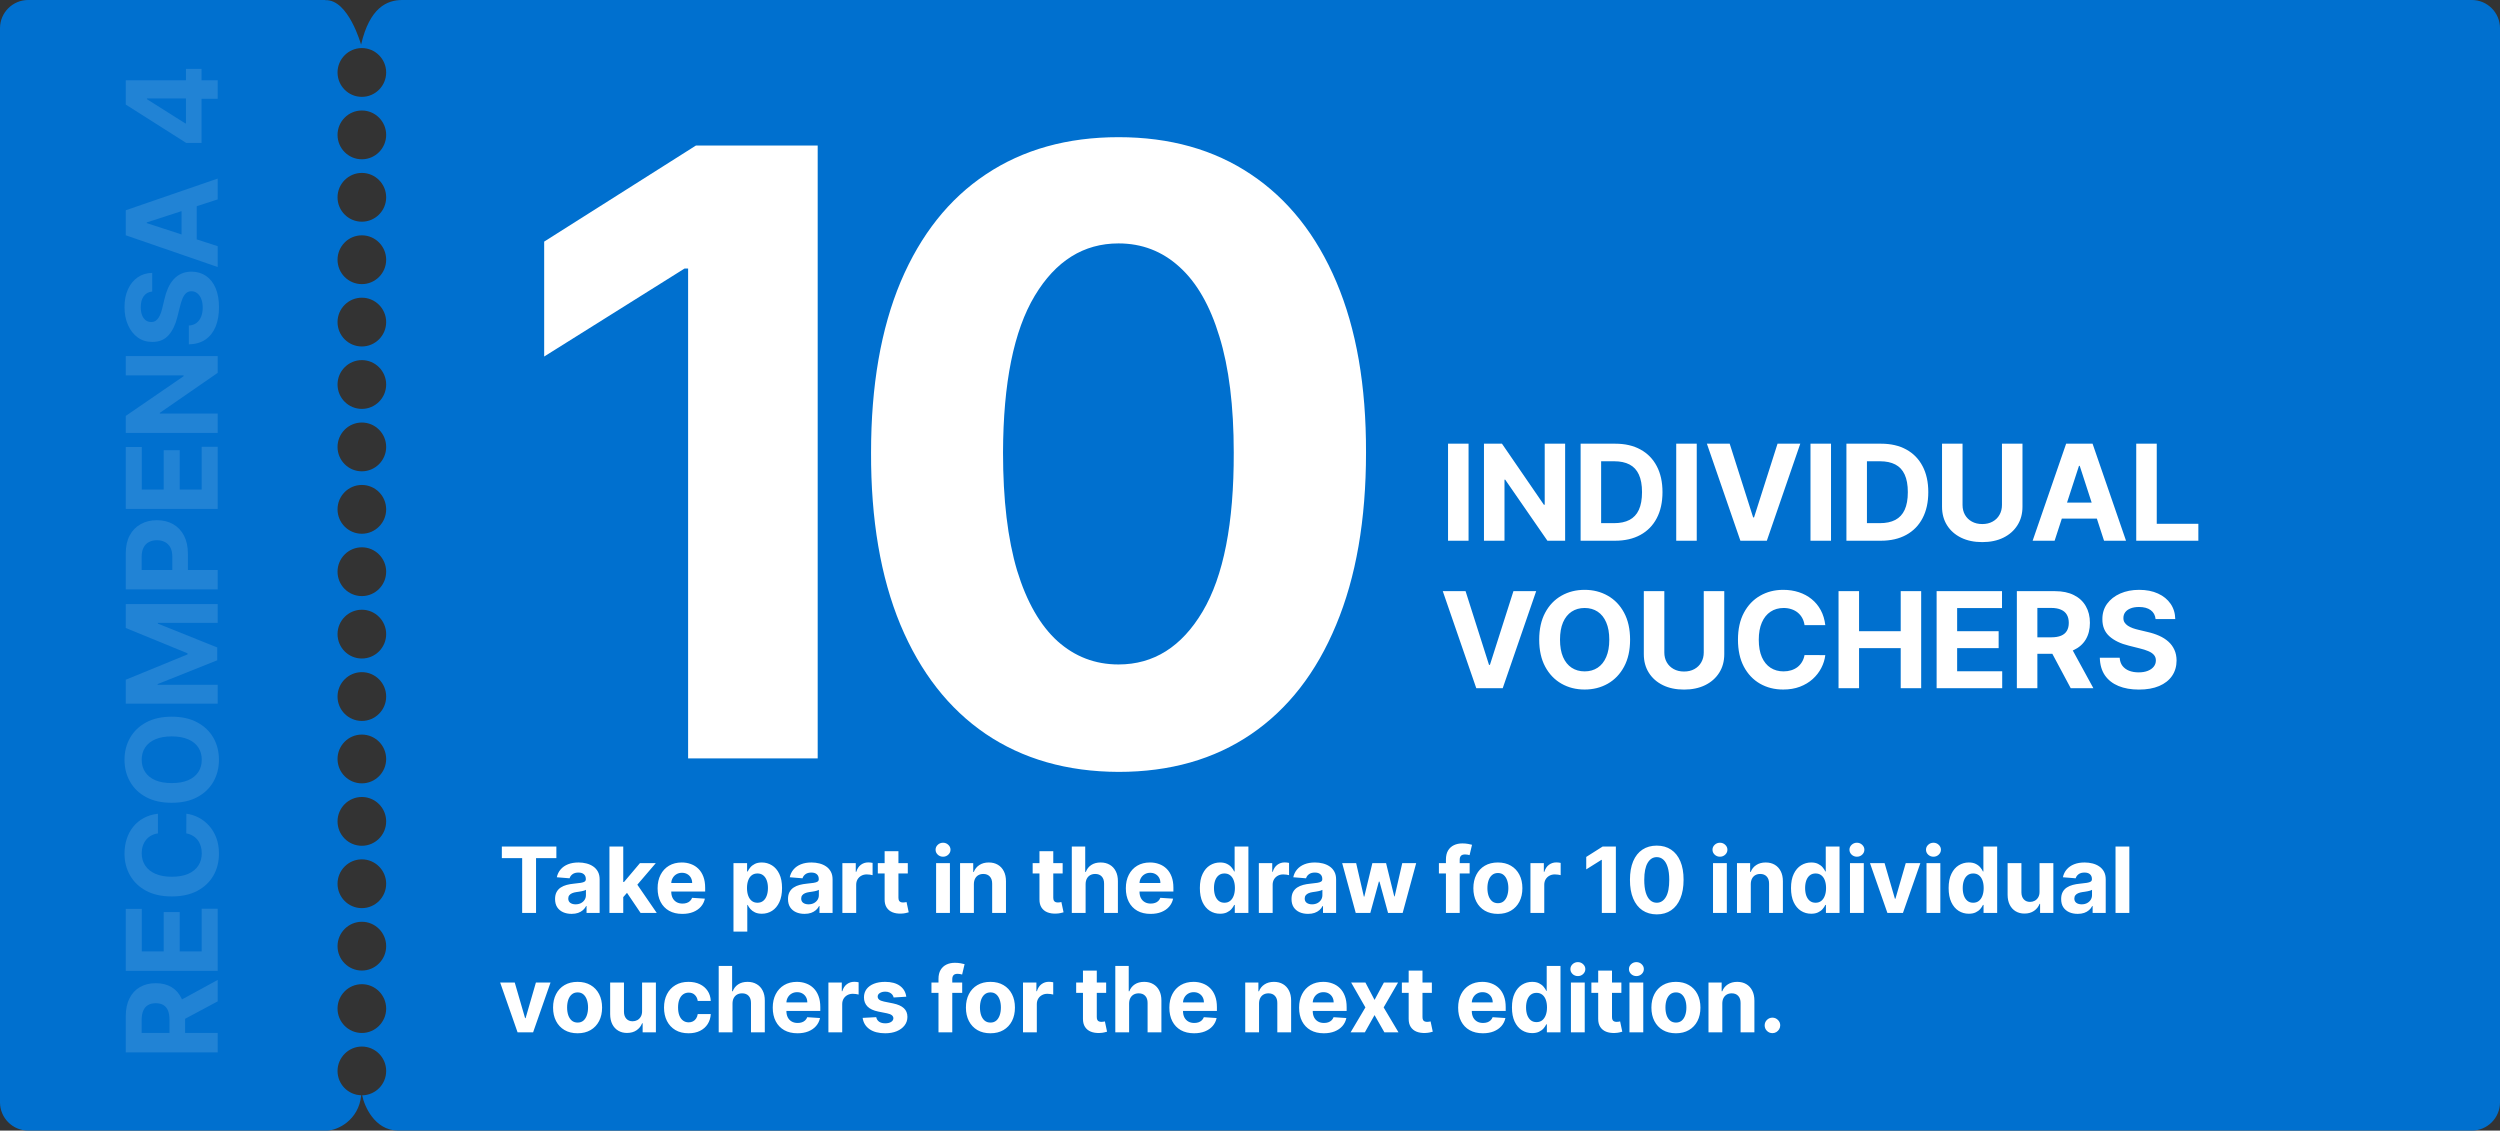 <svg width="356" height="161" viewBox="0 0 356 161" fill="none" xmlns="http://www.w3.org/2000/svg">
<rect x="0" y="0" width="356" height="161" fill="#333333" stroke="none"/>
<g clip-path="url(#clip0_1990_373)">
<path d="M351.991 0H57.287C55.12 0 52.639 1.068 51.417 6.362C51.417 6.362 49.611 -0.13 46.333 0.028V0H4.009C1.796 0 0 1.802 0 4.022V156.969C0 159.189 1.796 160.991 4.009 160.991H46.528C48.046 160.991 51.093 159.532 51.435 155.966C49.565 155.919 48.065 154.387 48.065 152.501C48.065 150.616 49.62 149.028 51.528 149.028C53.435 149.028 54.991 150.588 54.991 152.501C54.991 154.415 53.463 155.947 51.574 155.975C51.852 157.415 53.315 160.991 56.704 160.991H351.991C354.204 160.991 356 159.189 356 156.969V4.022C356 1.802 354.204 0 351.991 0ZM51.528 147.096C49.611 147.096 48.065 145.535 48.065 143.622C48.065 141.709 49.62 140.148 51.528 140.148C53.435 140.148 54.991 141.709 54.991 143.622C54.991 145.535 53.435 147.096 51.528 147.096ZM51.528 138.207C49.611 138.207 48.065 136.647 48.065 134.733C48.065 132.82 49.62 131.26 51.528 131.26C53.435 131.26 54.991 132.82 54.991 134.733C54.991 136.647 53.435 138.207 51.528 138.207ZM51.528 129.318C49.611 129.318 48.065 127.758 48.065 125.845C48.065 123.931 49.62 122.371 51.528 122.371C53.435 122.371 54.991 123.931 54.991 125.845C54.991 127.758 53.435 129.318 51.528 129.318ZM51.528 120.439C49.611 120.439 48.065 118.878 48.065 116.965C48.065 115.052 49.62 113.491 51.528 113.491C53.435 113.491 54.991 115.052 54.991 116.965C54.991 118.878 53.435 120.439 51.528 120.439ZM51.528 111.55C49.611 111.55 48.065 109.99 48.065 108.076C48.065 106.163 49.62 104.603 51.528 104.603C53.435 104.603 54.991 106.163 54.991 108.076C54.991 109.99 53.435 111.55 51.528 111.55ZM51.528 102.661C49.611 102.661 48.065 101.101 48.065 99.188C48.065 97.274 49.62 95.714 51.528 95.714C53.435 95.714 54.991 97.274 54.991 99.188C54.991 101.101 53.435 102.661 51.528 102.661ZM51.528 93.773C49.611 93.773 48.065 92.212 48.065 90.299C48.065 88.386 49.62 86.825 51.528 86.825C53.435 86.825 54.991 88.386 54.991 90.299C54.991 92.212 53.435 93.773 51.528 93.773ZM51.528 84.884C49.611 84.884 48.065 83.324 48.065 81.41C48.065 79.497 49.62 77.936 51.528 77.936C53.435 77.936 54.991 79.497 54.991 81.41C54.991 83.324 53.435 84.884 51.528 84.884ZM51.528 76.005C49.611 76.005 48.065 74.444 48.065 72.531C48.065 70.618 49.62 69.057 51.528 69.057C53.435 69.057 54.991 70.618 54.991 72.531C54.991 74.444 53.435 76.005 51.528 76.005ZM51.528 67.116C49.611 67.116 48.065 65.555 48.065 63.642C48.065 61.729 49.62 60.168 51.528 60.168C53.435 60.168 54.991 61.729 54.991 63.642C54.991 65.555 53.435 67.116 51.528 67.116ZM51.528 58.227C49.611 58.227 48.065 56.667 48.065 54.753C48.065 52.84 49.62 51.28 51.528 51.28C53.435 51.28 54.991 52.84 54.991 54.753C54.991 56.667 53.435 58.227 51.528 58.227ZM51.528 49.338C49.611 49.338 48.065 47.778 48.065 45.865C48.065 43.951 49.62 42.391 51.528 42.391C53.435 42.391 54.991 43.951 54.991 45.865C54.991 47.778 53.435 49.338 51.528 49.338ZM51.528 40.459C49.611 40.459 48.065 38.899 48.065 36.985C48.065 35.072 49.62 33.511 51.528 33.511C53.435 33.511 54.991 35.072 54.991 36.985C54.991 38.899 53.435 40.459 51.528 40.459ZM51.528 31.57C49.611 31.57 48.065 30.01 48.065 28.096C48.065 26.183 49.62 24.623 51.528 24.623C53.435 24.623 54.991 26.183 54.991 28.096C54.991 30.01 53.435 31.57 51.528 31.57ZM51.528 22.682C49.611 22.682 48.065 21.121 48.065 19.208C48.065 17.294 49.62 15.734 51.528 15.734C53.435 15.734 54.991 17.294 54.991 19.208C54.991 21.121 53.435 22.682 51.528 22.682ZM51.528 13.793C49.611 13.793 48.065 12.232 48.065 10.319C48.065 8.406 49.62 6.845 51.528 6.845C53.435 6.845 54.991 8.406 54.991 10.319C54.991 12.232 53.435 13.793 51.528 13.793Z" fill="#0070CF"/>
<path d="M209.123 63.182V77H206.201V63.182H209.123ZM222.875 63.182V77H220.352L214.34 68.303H214.239V77H211.317V63.182H213.881L219.846 71.872H219.967V63.182H222.875ZM229.978 77H225.08V63.182H230.019C231.409 63.182 232.605 63.459 233.608 64.012C234.611 64.561 235.383 65.35 235.923 66.38C236.467 67.41 236.739 68.642 236.739 70.077C236.739 71.517 236.467 72.754 235.923 73.788C235.383 74.823 234.607 75.617 233.595 76.17C232.587 76.723 231.382 77 229.978 77ZM228.001 74.497H229.857C230.72 74.497 231.447 74.344 232.036 74.038C232.63 73.728 233.075 73.249 233.372 72.601C233.674 71.949 233.824 71.108 233.824 70.077C233.824 69.056 233.674 68.222 233.372 67.574C233.075 66.927 232.632 66.45 232.043 66.144C231.454 65.838 230.727 65.685 229.864 65.685H228.001V74.497ZM241.616 63.182V77H238.694V63.182H241.616ZM246.307 63.182L249.647 73.68H249.775L253.121 63.182H256.36L251.597 77H247.832L243.061 63.182H246.307ZM260.736 63.182V77H257.814V63.182H260.736ZM267.829 77H262.93V63.182H267.869C269.259 63.182 270.456 63.459 271.459 64.012C272.462 64.561 273.233 65.35 273.773 66.38C274.317 67.41 274.589 68.642 274.589 70.077C274.589 71.517 274.317 72.754 273.773 73.788C273.233 74.823 272.457 75.617 271.445 76.17C270.438 76.723 269.232 77 267.829 77ZM265.852 74.497H267.707C268.571 74.497 269.297 74.344 269.887 74.038C270.48 73.728 270.926 73.249 271.223 72.601C271.524 71.949 271.675 71.108 271.675 70.077C271.675 69.056 271.524 68.222 271.223 67.574C270.926 66.927 270.483 66.45 269.893 66.144C269.304 65.838 268.578 65.685 267.714 65.685H265.852V74.497ZM285.08 63.182H288.001V72.156C288.001 73.163 287.761 74.045 287.279 74.8C286.803 75.556 286.135 76.145 285.275 76.568C284.416 76.987 283.415 77.196 282.273 77.196C281.126 77.196 280.123 76.987 279.264 76.568C278.405 76.145 277.737 75.556 277.26 74.8C276.783 74.045 276.545 73.163 276.545 72.156V63.182H279.466V71.906C279.466 72.432 279.581 72.9 279.81 73.309C280.044 73.719 280.373 74.04 280.795 74.274C281.218 74.508 281.711 74.625 282.273 74.625C282.84 74.625 283.332 74.508 283.751 74.274C284.173 74.04 284.5 73.719 284.729 73.309C284.963 72.9 285.08 72.432 285.08 71.906V63.182ZM292.578 77H289.447L294.217 63.182H297.982L302.746 77H299.615L296.154 66.34H296.046L292.578 77ZM292.382 71.569H299.777V73.849H292.382V71.569ZM304.2 77V63.182H307.121V74.591H313.045V77H304.2ZM208.697 84.182L212.037 94.68H212.165L215.512 84.182H218.751L213.987 98H210.222L205.452 84.182H208.697ZM232.124 91.091C232.124 92.598 231.838 93.88 231.267 94.937C230.7 95.994 229.926 96.801 228.946 97.359C227.97 97.912 226.872 98.189 225.653 98.189C224.425 98.189 223.323 97.91 222.347 97.352C221.371 96.794 220.6 95.987 220.033 94.93C219.466 93.873 219.183 92.593 219.183 91.091C219.183 89.584 219.466 88.302 220.033 87.245C220.6 86.188 221.371 85.383 222.347 84.829C223.323 84.272 224.425 83.993 225.653 83.993C226.872 83.993 227.97 84.272 228.946 84.829C229.926 85.383 230.7 86.188 231.267 87.245C231.838 88.302 232.124 89.584 232.124 91.091ZM229.162 91.091C229.162 90.115 229.016 89.292 228.723 88.621C228.435 87.951 228.028 87.443 227.502 87.097C226.976 86.75 226.359 86.577 225.653 86.577C224.947 86.577 224.331 86.75 223.804 87.097C223.278 87.443 222.869 87.951 222.577 88.621C222.289 89.292 222.145 90.115 222.145 91.091C222.145 92.067 222.289 92.89 222.577 93.56C222.869 94.231 223.278 94.739 223.804 95.085C224.331 95.432 224.947 95.605 225.653 95.605C226.359 95.605 226.976 95.432 227.502 95.085C228.028 94.739 228.435 94.231 228.723 93.56C229.016 92.89 229.162 92.067 229.162 91.091ZM242.614 84.182H245.536V93.156C245.536 94.163 245.295 95.045 244.814 95.8C244.337 96.556 243.669 97.145 242.81 97.568C241.951 97.987 240.95 98.196 239.807 98.196C238.66 98.196 237.657 97.987 236.798 97.568C235.939 97.145 235.271 96.556 234.794 95.8C234.317 95.045 234.079 94.163 234.079 93.156V84.182H237V92.906C237 93.432 237.115 93.9 237.345 94.309C237.578 94.719 237.907 95.04 238.33 95.274C238.752 95.508 239.245 95.625 239.807 95.625C240.374 95.625 240.867 95.508 241.285 95.274C241.708 95.04 242.034 94.719 242.263 94.309C242.497 93.9 242.614 93.432 242.614 92.906V84.182ZM259.922 89.019H256.967C256.913 88.637 256.803 88.298 256.636 88.001C256.47 87.699 256.256 87.443 255.996 87.231C255.735 87.02 255.433 86.858 255.091 86.746C254.754 86.633 254.387 86.577 253.992 86.577C253.276 86.577 252.653 86.755 252.123 87.11C251.592 87.461 251.18 87.974 250.888 88.648C250.596 89.319 250.449 90.133 250.449 91.091C250.449 92.076 250.596 92.904 250.888 93.574C251.185 94.244 251.599 94.75 252.129 95.092C252.66 95.434 253.274 95.605 253.971 95.605C254.363 95.605 254.725 95.553 255.058 95.45C255.395 95.346 255.694 95.195 255.955 94.998C256.216 94.795 256.432 94.55 256.603 94.262C256.778 93.974 256.9 93.646 256.967 93.277L259.922 93.29C259.846 93.925 259.655 94.537 259.349 95.126C259.047 95.71 258.64 96.234 258.128 96.698C257.619 97.157 257.012 97.521 256.306 97.791C255.604 98.056 254.81 98.189 253.924 98.189C252.692 98.189 251.59 97.91 250.618 97.352C249.651 96.794 248.886 95.987 248.324 94.93C247.766 93.873 247.487 92.593 247.487 91.091C247.487 89.584 247.771 88.302 248.337 87.245C248.904 86.188 249.673 85.383 250.645 84.829C251.617 84.272 252.71 83.993 253.924 83.993C254.725 83.993 255.467 84.105 256.151 84.33C256.839 84.555 257.448 84.883 257.979 85.315C258.51 85.743 258.942 86.267 259.275 86.887C259.612 87.508 259.828 88.219 259.922 89.019ZM261.808 98V84.182H264.73V89.883H270.661V84.182H273.575V98H270.661V92.292H264.73V98H261.808ZM275.775 98V84.182H285.086V86.591H278.697V89.883H284.607V92.292H278.697V95.591H285.113V98H275.775ZM287.2 98V84.182H292.652C293.695 84.182 294.586 84.368 295.324 84.742C296.066 85.111 296.63 85.635 297.017 86.314C297.408 86.989 297.604 87.783 297.604 88.696C297.604 89.613 297.406 90.403 297.01 91.064C296.614 91.721 296.041 92.224 295.29 92.575C294.543 92.926 293.639 93.102 292.577 93.102H288.927V90.754H292.105C292.663 90.754 293.126 90.677 293.495 90.524C293.864 90.371 294.138 90.142 294.318 89.836C294.503 89.53 294.595 89.15 294.595 88.696C294.595 88.237 294.503 87.85 294.318 87.535C294.138 87.22 293.862 86.982 293.488 86.82C293.119 86.653 292.654 86.57 292.092 86.57H290.121V98H287.2ZM294.662 91.712L298.097 98H294.871L291.511 91.712H294.662ZM306.956 88.156C306.902 87.612 306.67 87.189 306.261 86.887C305.851 86.586 305.296 86.435 304.594 86.435C304.117 86.435 303.715 86.503 303.387 86.638C303.058 86.768 302.806 86.95 302.631 87.184C302.46 87.418 302.374 87.684 302.374 87.981C302.365 88.228 302.417 88.444 302.53 88.628C302.647 88.813 302.806 88.972 303.009 89.107C303.211 89.238 303.445 89.352 303.71 89.451C303.976 89.546 304.259 89.627 304.561 89.694L305.802 89.991C306.405 90.126 306.958 90.306 307.462 90.531C307.966 90.756 308.402 91.032 308.771 91.361C309.14 91.689 309.425 92.076 309.628 92.521C309.835 92.967 309.94 93.477 309.945 94.053C309.94 94.899 309.724 95.632 309.297 96.252C308.874 96.869 308.262 97.348 307.462 97.69C306.666 98.027 305.705 98.196 304.581 98.196C303.465 98.196 302.494 98.025 301.666 97.683C300.843 97.341 300.2 96.835 299.736 96.165C299.278 95.49 299.037 94.656 299.014 93.662H301.841C301.873 94.125 302.006 94.512 302.24 94.822C302.478 95.128 302.795 95.36 303.191 95.517C303.591 95.67 304.043 95.746 304.547 95.746C305.042 95.746 305.471 95.674 305.836 95.531C306.205 95.387 306.49 95.186 306.693 94.93C306.895 94.674 306.996 94.379 306.996 94.046C306.996 93.736 306.904 93.475 306.72 93.263C306.54 93.052 306.274 92.872 305.923 92.724C305.577 92.575 305.152 92.44 304.648 92.319L303.144 91.941C301.979 91.658 301.059 91.215 300.384 90.612C299.709 90.009 299.374 89.197 299.379 88.176C299.374 87.34 299.597 86.609 300.047 85.983C300.501 85.358 301.124 84.87 301.916 84.519C302.707 84.168 303.607 83.993 304.615 83.993C305.64 83.993 306.535 84.168 307.3 84.519C308.069 84.87 308.667 85.358 309.095 85.983C309.522 86.609 309.742 87.333 309.756 88.156H306.956Z" fill="white"/>
<path opacity="0.13" d="M31 149.862L17.909 149.862L17.909 144.697C17.909 143.709 18.086 142.865 18.44 142.166C18.789 141.463 19.285 140.928 19.929 140.562C20.568 140.191 21.32 140.006 22.185 140.006C23.055 140.006 23.803 140.193 24.429 140.568C25.051 140.943 25.528 141.487 25.861 142.198C26.193 142.906 26.359 143.762 26.359 144.768L26.359 148.226L24.135 148.226L24.135 145.215C24.135 144.687 24.062 144.248 23.918 143.898C23.773 143.549 23.555 143.289 23.266 143.119C22.976 142.944 22.616 142.857 22.185 142.857C21.751 142.857 21.384 142.944 21.086 143.119C20.788 143.289 20.562 143.551 20.408 143.905C20.251 144.254 20.172 144.695 20.172 145.228L20.172 147.094L31 147.094L31 149.862ZM25.043 142.793L31 139.539L31 142.594L25.043 145.778L25.043 142.793ZM31 138.248L17.909 138.248L17.909 129.427L20.191 129.427L20.191 135.48L23.31 135.48L23.31 129.881L25.592 129.881L25.592 135.48L28.718 135.48L28.718 129.401L31 129.401L31 138.248ZM22.492 115.874L22.492 118.674C22.13 118.725 21.808 118.829 21.527 118.987C21.241 119.144 20.999 119.347 20.798 119.594C20.598 119.841 20.445 120.127 20.338 120.451C20.232 120.77 20.178 121.117 20.178 121.492C20.178 122.17 20.347 122.76 20.683 123.263C21.016 123.766 21.501 124.156 22.141 124.433C22.776 124.71 23.547 124.848 24.454 124.848C25.388 124.848 26.172 124.71 26.807 124.433C27.442 124.152 27.921 123.759 28.245 123.257C28.569 122.754 28.731 122.172 28.731 121.512C28.731 121.141 28.682 120.798 28.584 120.482C28.486 120.163 28.343 119.879 28.155 119.632C27.964 119.385 27.732 119.181 27.459 119.019C27.186 118.852 26.875 118.737 26.526 118.674L26.538 115.874C27.139 115.946 27.719 116.127 28.277 116.417C28.831 116.703 29.327 117.088 29.766 117.574C30.201 118.056 30.546 118.631 30.802 119.3C31.053 119.965 31.179 120.717 31.179 121.556C31.179 122.724 30.915 123.768 30.386 124.688C29.858 125.605 29.093 126.329 28.092 126.862C27.09 127.39 25.878 127.654 24.454 127.654C23.027 127.654 21.812 127.386 20.811 126.849C19.81 126.312 19.047 125.583 18.523 124.663C17.994 123.742 17.73 122.707 17.73 121.556C17.73 120.798 17.837 120.095 18.05 119.447C18.263 118.795 18.574 118.218 18.983 117.715C19.388 117.212 19.884 116.803 20.472 116.487C21.06 116.168 21.734 115.963 22.492 115.874ZM24.454 102.057C25.882 102.057 27.097 102.328 28.098 102.869C29.099 103.406 29.864 104.139 30.393 105.068C30.917 105.993 31.179 107.032 31.179 108.187C31.179 109.351 30.915 110.395 30.386 111.319C29.858 112.244 29.093 112.975 28.092 113.512C27.09 114.049 25.878 114.317 24.454 114.317C23.027 114.317 21.812 114.049 20.811 113.512C19.81 112.975 19.047 112.244 18.523 111.319C17.994 110.395 17.73 109.351 17.73 108.187C17.73 107.032 17.994 105.993 18.523 105.068C19.047 104.139 19.81 103.406 20.811 102.869C21.812 102.328 23.027 102.057 24.454 102.057ZM24.454 104.863C23.53 104.863 22.75 105.002 22.115 105.279C21.48 105.552 20.999 105.937 20.671 106.436C20.342 106.934 20.178 107.518 20.178 108.187C20.178 108.856 20.342 109.44 20.671 109.939C20.999 110.437 21.48 110.825 22.115 111.102C22.75 111.375 23.53 111.511 24.454 111.511C25.379 111.511 26.159 111.375 26.794 111.102C27.429 110.825 27.91 110.437 28.239 109.939C28.567 109.44 28.731 108.856 28.731 108.187C28.731 107.518 28.567 106.934 28.239 106.436C27.91 105.937 27.429 105.552 26.794 105.279C26.159 105.002 25.379 104.863 24.454 104.863ZM17.909 100.205L17.909 96.792L26.704 93.186L26.704 93.033L17.909 89.428L17.909 86.015L31 86.015L31 88.699L22.479 88.699L22.479 88.808L30.936 92.196L30.936 94.024L22.447 97.412L22.447 97.52L31 97.52L31 100.205L17.909 100.205ZM31 83.932L17.909 83.932L17.909 78.767C17.909 77.775 18.099 76.929 18.478 76.23C18.853 75.531 19.375 74.998 20.044 74.632C20.709 74.261 21.476 74.076 22.345 74.076C23.215 74.076 23.982 74.263 24.646 74.638C25.311 75.013 25.829 75.557 26.2 76.268C26.57 76.976 26.756 77.832 26.756 78.838L26.756 82.13L24.538 82.13L24.538 79.285C24.538 78.753 24.446 78.314 24.263 77.969C24.075 77.619 23.817 77.359 23.489 77.189C23.157 77.014 22.776 76.927 22.345 76.927C21.91 76.927 21.531 77.014 21.207 77.189C20.879 77.359 20.626 77.619 20.447 77.969C20.264 78.318 20.172 78.761 20.172 79.298L20.172 81.165L31 81.165L31 83.932ZM31 72.476L17.909 72.476L17.909 63.655L20.191 63.655L20.191 69.708L23.31 69.708L23.31 64.109L25.592 64.109L25.592 69.708L28.718 69.708L28.718 63.629L31 63.629L31 72.476ZM17.909 50.703L31 50.703L31 53.094L22.761 58.789L22.761 58.885L31 58.885L31 61.653L17.909 61.653L17.909 59.224L26.142 53.573L26.142 53.458L17.909 53.458L17.909 50.703ZM21.674 41.513C21.158 41.564 20.758 41.783 20.472 42.171C20.187 42.559 20.044 43.085 20.044 43.75C20.044 44.202 20.108 44.583 20.236 44.894C20.359 45.205 20.532 45.444 20.754 45.61C20.975 45.772 21.227 45.853 21.508 45.853C21.742 45.861 21.947 45.812 22.122 45.706C22.296 45.595 22.447 45.444 22.575 45.252C22.699 45.06 22.808 44.839 22.901 44.587C22.991 44.336 23.067 44.067 23.131 43.782L23.413 42.606C23.541 42.035 23.711 41.511 23.924 41.033C24.137 40.556 24.399 40.143 24.71 39.793C25.021 39.444 25.388 39.173 25.81 38.981C26.232 38.785 26.715 38.685 27.261 38.681C28.062 38.685 28.756 38.89 29.345 39.295C29.928 39.695 30.382 40.275 30.706 41.033C31.026 41.788 31.185 42.697 31.185 43.763C31.185 44.819 31.023 45.74 30.7 46.524C30.376 47.304 29.896 47.913 29.261 48.352C28.622 48.787 27.832 49.015 26.89 49.036L26.89 46.358C27.329 46.328 27.695 46.202 27.989 45.981C28.279 45.755 28.499 45.454 28.648 45.079C28.793 44.7 28.865 44.272 28.865 43.795C28.865 43.326 28.797 42.919 28.66 42.574C28.524 42.224 28.334 41.954 28.092 41.762C27.849 41.57 27.57 41.474 27.254 41.474C26.96 41.474 26.713 41.562 26.513 41.736C26.312 41.907 26.142 42.158 26.001 42.491C25.861 42.819 25.733 43.221 25.618 43.699L25.26 45.124C24.991 46.228 24.572 47.099 24.001 47.739C23.43 48.378 22.66 48.695 21.693 48.691C20.901 48.695 20.208 48.484 19.616 48.058C19.023 47.628 18.561 47.038 18.229 46.288C17.896 45.538 17.73 44.685 17.73 43.731C17.73 42.759 17.896 41.911 18.229 41.187C18.561 40.458 19.023 39.891 19.616 39.486C20.208 39.081 20.894 38.873 21.674 38.86L21.674 41.513ZM31 35.06L31 38.026L17.909 33.506L17.909 29.94L31 25.427L31 28.393L20.901 31.672L20.901 31.774L31 35.06ZM25.854 35.245L25.854 28.239L28.015 28.239L28.015 35.245L25.854 35.245ZM28.699 20.356L26.519 20.356L17.909 14.891L17.909 13.012L20.926 13.012L20.926 14.124L26.379 17.569L26.481 17.569L26.481 9.803L28.699 9.803L28.699 20.356ZM31 14.073L28.034 14.073L27.069 14.022L17.909 14.022L17.909 11.426L31 11.426L31 14.073Z" fill="white"/>
<path d="M71.462 122.194V120.545H79.227V122.194H76.332V130H74.356V122.194H71.462ZM81.396 130.134C80.943 130.134 80.54 130.055 80.186 129.898C79.832 129.738 79.552 129.503 79.346 129.192C79.143 128.878 79.041 128.487 79.041 128.02C79.041 127.626 79.114 127.295 79.258 127.027C79.403 126.759 79.6 126.544 79.849 126.381C80.098 126.218 80.382 126.094 80.698 126.011C81.019 125.928 81.354 125.87 81.705 125.836C82.117 125.793 82.45 125.753 82.702 125.716C82.954 125.676 83.138 125.617 83.251 125.54C83.365 125.464 83.422 125.35 83.422 125.199V125.171C83.422 124.879 83.33 124.653 83.145 124.493C82.964 124.333 82.705 124.252 82.37 124.252C82.016 124.252 81.734 124.331 81.525 124.488C81.316 124.642 81.177 124.836 81.109 125.07L79.29 124.922C79.383 124.491 79.564 124.119 79.835 123.805C80.106 123.488 80.455 123.245 80.883 123.075C81.314 122.903 81.813 122.817 82.379 122.817C82.773 122.817 83.15 122.863 83.51 122.955C83.873 123.048 84.195 123.191 84.475 123.385C84.758 123.578 84.981 123.828 85.144 124.132C85.307 124.434 85.389 124.796 85.389 125.217V130H83.524V129.017H83.468C83.355 129.238 83.202 129.434 83.011 129.603C82.82 129.769 82.591 129.9 82.323 129.995C82.056 130.088 81.746 130.134 81.396 130.134ZM81.959 128.777C82.248 128.777 82.504 128.72 82.725 128.606C82.947 128.489 83.121 128.332 83.247 128.135C83.373 127.938 83.436 127.715 83.436 127.466V126.713C83.374 126.753 83.29 126.79 83.182 126.824C83.078 126.855 82.959 126.884 82.827 126.912C82.694 126.936 82.562 126.959 82.43 126.981C82.297 126.999 82.177 127.016 82.07 127.032C81.839 127.065 81.637 127.119 81.465 127.193C81.293 127.267 81.159 127.367 81.063 127.493C80.968 127.616 80.92 127.77 80.92 127.955C80.92 128.223 81.017 128.427 81.211 128.569C81.408 128.707 81.657 128.777 81.959 128.777ZM88.567 127.96L88.571 125.6H88.857L91.129 122.909H93.386L90.335 126.473H89.868L88.567 127.96ZM86.785 130V120.545H88.751V130H86.785ZM91.216 130L89.13 126.912L90.441 125.522L93.52 130H91.216ZM97.16 130.138C96.431 130.138 95.803 129.991 95.277 129.695C94.754 129.397 94.351 128.975 94.067 128.43C93.784 127.883 93.643 127.235 93.643 126.487C93.643 125.757 93.784 125.117 94.067 124.566C94.351 124.016 94.749 123.586 95.263 123.278C95.78 122.971 96.386 122.817 97.082 122.817C97.55 122.817 97.985 122.892 98.388 123.043C98.795 123.191 99.149 123.414 99.45 123.712C99.755 124.011 99.992 124.386 100.161 124.839C100.33 125.288 100.415 125.814 100.415 126.418V126.958H94.428V125.739H98.564C98.564 125.456 98.502 125.205 98.379 124.987C98.256 124.768 98.085 124.597 97.867 124.474C97.651 124.348 97.401 124.285 97.114 124.285C96.816 124.285 96.551 124.354 96.32 124.493C96.093 124.628 95.914 124.811 95.785 125.042C95.656 125.27 95.589 125.524 95.586 125.804V126.962C95.586 127.313 95.651 127.616 95.78 127.872C95.912 128.127 96.099 128.324 96.339 128.463C96.579 128.601 96.864 128.67 97.193 128.67C97.411 128.67 97.611 128.64 97.793 128.578C97.975 128.517 98.13 128.424 98.259 128.301C98.388 128.178 98.487 128.027 98.555 127.849L100.374 127.969C100.281 128.406 100.092 128.787 99.806 129.114C99.523 129.437 99.156 129.689 98.707 129.871C98.261 130.049 97.745 130.138 97.16 130.138ZM104.447 132.659V122.909H106.386V124.1H106.474C106.56 123.909 106.685 123.715 106.848 123.518C107.014 123.318 107.229 123.152 107.494 123.02C107.762 122.884 108.094 122.817 108.491 122.817C109.008 122.817 109.485 122.952 109.922 123.223C110.359 123.491 110.709 123.895 110.97 124.437C111.232 124.976 111.363 125.651 111.363 126.464C111.363 127.255 111.235 127.923 110.98 128.467C110.727 129.009 110.383 129.42 109.946 129.7C109.512 129.977 109.025 130.115 108.487 130.115C108.105 130.115 107.78 130.052 107.513 129.926C107.248 129.8 107.031 129.641 106.862 129.451C106.692 129.257 106.563 129.061 106.474 128.864H106.414V132.659H104.447ZM106.372 126.455C106.372 126.876 106.431 127.244 106.548 127.558C106.665 127.872 106.834 128.116 107.056 128.292C107.277 128.464 107.546 128.55 107.863 128.55C108.184 128.55 108.454 128.463 108.676 128.287C108.898 128.109 109.065 127.863 109.179 127.549C109.296 127.232 109.355 126.867 109.355 126.455C109.355 126.045 109.298 125.685 109.184 125.374C109.07 125.063 108.902 124.82 108.681 124.645C108.459 124.469 108.187 124.382 107.863 124.382C107.543 124.382 107.273 124.466 107.051 124.636C106.832 124.805 106.665 125.045 106.548 125.356C106.431 125.667 106.372 126.033 106.372 126.455ZM114.566 130.134C114.113 130.134 113.71 130.055 113.356 129.898C113.002 129.738 112.722 129.503 112.516 129.192C112.313 128.878 112.211 128.487 112.211 128.02C112.211 127.626 112.284 127.295 112.428 127.027C112.573 126.759 112.77 126.544 113.019 126.381C113.269 126.218 113.552 126.094 113.869 126.011C114.189 125.928 114.524 125.87 114.875 125.836C115.288 125.793 115.62 125.753 115.872 125.716C116.125 125.676 116.308 125.617 116.422 125.54C116.536 125.464 116.593 125.35 116.593 125.199V125.171C116.593 124.879 116.5 124.653 116.316 124.493C116.134 124.333 115.875 124.252 115.54 124.252C115.186 124.252 114.904 124.331 114.695 124.488C114.486 124.642 114.347 124.836 114.28 125.07L112.461 124.922C112.553 124.491 112.735 124.119 113.006 123.805C113.276 123.488 113.626 123.245 114.053 123.075C114.484 122.903 114.983 122.817 115.549 122.817C115.943 122.817 116.32 122.863 116.68 122.955C117.043 123.048 117.365 123.191 117.645 123.385C117.928 123.578 118.151 123.828 118.314 124.132C118.478 124.434 118.559 124.796 118.559 125.217V130H116.694V129.017H116.639C116.525 129.238 116.372 129.434 116.182 129.603C115.991 129.769 115.762 129.9 115.494 129.995C115.226 130.088 114.917 130.134 114.566 130.134ZM115.129 128.777C115.418 128.777 115.674 128.72 115.895 128.606C116.117 128.489 116.291 128.332 116.417 128.135C116.543 127.938 116.606 127.715 116.606 127.466V126.713C116.545 126.753 116.46 126.79 116.352 126.824C116.248 126.855 116.129 126.884 115.997 126.912C115.865 126.936 115.732 126.959 115.6 126.981C115.468 126.999 115.348 127.016 115.24 127.032C115.009 127.065 114.807 127.119 114.635 127.193C114.463 127.267 114.329 127.367 114.233 127.493C114.138 127.616 114.09 127.77 114.09 127.955C114.09 128.223 114.187 128.427 114.381 128.569C114.578 128.707 114.827 128.777 115.129 128.777ZM119.955 130V122.909H121.861V124.146H121.935C122.065 123.706 122.282 123.374 122.586 123.149C122.891 122.921 123.242 122.808 123.639 122.808C123.737 122.808 123.843 122.814 123.957 122.826C124.071 122.838 124.171 122.855 124.257 122.877V124.622C124.165 124.594 124.037 124.569 123.874 124.548C123.711 124.526 123.562 124.516 123.426 124.516C123.137 124.516 122.879 124.579 122.651 124.705C122.426 124.828 122.248 125 122.115 125.222C121.986 125.444 121.921 125.699 121.921 125.988V130H119.955ZM129.271 122.909V124.386H125.001V122.909H129.271ZM125.971 121.21H127.937V127.821C127.937 128.003 127.965 128.144 128.02 128.246C128.076 128.344 128.153 128.413 128.251 128.453C128.353 128.493 128.47 128.513 128.602 128.513C128.694 128.513 128.787 128.506 128.879 128.49C128.971 128.472 129.042 128.458 129.091 128.449L129.401 129.912C129.302 129.943 129.164 129.978 128.985 130.018C128.807 130.062 128.59 130.088 128.334 130.097C127.86 130.115 127.445 130.052 127.088 129.908C126.734 129.763 126.458 129.538 126.261 129.234C126.064 128.929 125.967 128.544 125.971 128.08V121.21ZM133.301 130V122.909H135.268V130H133.301ZM134.289 121.995C133.997 121.995 133.746 121.898 133.537 121.704C133.33 121.507 133.227 121.272 133.227 120.998C133.227 120.727 133.33 120.495 133.537 120.301C133.746 120.104 133.997 120.005 134.289 120.005C134.582 120.005 134.831 120.104 135.037 120.301C135.246 120.495 135.351 120.727 135.351 120.998C135.351 121.272 135.246 121.507 135.037 121.704C134.831 121.898 134.582 121.995 134.289 121.995ZM138.68 125.901V130H136.713V122.909H138.587V124.16H138.671C138.828 123.748 139.091 123.422 139.46 123.181C139.829 122.938 140.277 122.817 140.803 122.817C141.296 122.817 141.725 122.924 142.091 123.14C142.458 123.355 142.742 123.663 142.945 124.063C143.149 124.46 143.25 124.934 143.25 125.485V130H141.284V125.836C141.287 125.402 141.176 125.063 140.951 124.82C140.726 124.574 140.417 124.451 140.023 124.451C139.759 124.451 139.525 124.508 139.322 124.622C139.121 124.736 138.965 124.902 138.851 125.12C138.74 125.336 138.683 125.596 138.68 125.901ZM151.321 122.909V124.386H147.05V122.909H151.321ZM148.02 121.21H149.986V127.821C149.986 128.003 150.014 128.144 150.069 128.246C150.125 128.344 150.202 128.413 150.3 128.453C150.402 128.493 150.519 128.513 150.651 128.513C150.744 128.513 150.836 128.506 150.928 128.49C151.02 128.472 151.091 128.458 151.141 128.449L151.45 129.912C151.351 129.943 151.213 129.978 151.034 130.018C150.856 130.062 150.639 130.088 150.383 130.097C149.909 130.115 149.494 130.052 149.137 129.908C148.783 129.763 148.508 129.538 148.311 129.234C148.114 128.929 148.017 128.544 148.02 128.08V121.21ZM154.591 125.901V130H152.624V120.545H154.535V124.16H154.618C154.778 123.742 155.037 123.414 155.394 123.177C155.751 122.937 156.199 122.817 156.737 122.817C157.23 122.817 157.659 122.924 158.025 123.14C158.395 123.352 158.681 123.658 158.884 124.059C159.09 124.456 159.192 124.931 159.189 125.485V130H157.222V125.836C157.225 125.399 157.114 125.059 156.89 124.816C156.668 124.573 156.357 124.451 155.957 124.451C155.689 124.451 155.452 124.508 155.246 124.622C155.043 124.736 154.883 124.902 154.766 125.12C154.652 125.336 154.594 125.596 154.591 125.901ZM163.838 130.138C163.108 130.138 162.481 129.991 161.954 129.695C161.431 129.397 161.028 128.975 160.745 128.43C160.462 127.883 160.32 127.235 160.32 126.487C160.32 125.757 160.462 125.117 160.745 124.566C161.028 124.016 161.426 123.586 161.94 123.278C162.457 122.971 163.064 122.817 163.759 122.817C164.227 122.817 164.663 122.892 165.066 123.043C165.472 123.191 165.826 123.414 166.128 123.712C166.432 124.011 166.669 124.386 166.839 124.839C167.008 125.288 167.092 125.814 167.092 126.418V126.958H161.105V125.739H165.241C165.241 125.456 165.18 125.205 165.057 124.987C164.933 124.768 164.763 124.597 164.544 124.474C164.329 124.348 164.078 124.285 163.792 124.285C163.493 124.285 163.228 124.354 162.998 124.493C162.77 124.628 162.591 124.811 162.462 125.042C162.333 125.27 162.267 125.524 162.264 125.804V126.962C162.264 127.313 162.328 127.616 162.457 127.872C162.59 128.127 162.776 128.324 163.016 128.463C163.256 128.601 163.541 128.67 163.87 128.67C164.089 128.67 164.289 128.64 164.47 128.578C164.652 128.517 164.807 128.424 164.937 128.301C165.066 128.178 165.164 128.027 165.232 127.849L167.051 127.969C166.959 128.406 166.769 128.787 166.483 129.114C166.2 129.437 165.834 129.689 165.384 129.871C164.938 130.049 164.423 130.138 163.838 130.138ZM173.738 130.115C173.199 130.115 172.711 129.977 172.274 129.7C171.84 129.42 171.495 129.009 171.24 128.467C170.988 127.923 170.861 127.255 170.861 126.464C170.861 125.651 170.992 124.976 171.254 124.437C171.515 123.895 171.863 123.491 172.297 123.223C172.734 122.952 173.213 122.817 173.733 122.817C174.13 122.817 174.461 122.884 174.725 123.02C174.993 123.152 175.209 123.318 175.372 123.518C175.538 123.715 175.664 123.909 175.75 124.1H175.81V120.545H177.772V130H175.833V128.864H175.75C175.658 129.061 175.527 129.257 175.358 129.451C175.192 129.641 174.975 129.8 174.707 129.926C174.442 130.052 174.119 130.115 173.738 130.115ZM174.361 128.55C174.678 128.55 174.946 128.464 175.164 128.292C175.386 128.116 175.555 127.872 175.672 127.558C175.792 127.244 175.852 126.876 175.852 126.455C175.852 126.033 175.793 125.667 175.676 125.356C175.56 125.045 175.39 124.805 175.169 124.636C174.947 124.466 174.678 124.382 174.361 124.382C174.038 124.382 173.765 124.469 173.544 124.645C173.322 124.82 173.154 125.063 173.04 125.374C172.927 125.685 172.87 126.045 172.87 126.455C172.87 126.867 172.927 127.232 173.04 127.549C173.157 127.863 173.325 128.109 173.544 128.287C173.765 128.463 174.038 128.55 174.361 128.55ZM179.259 130V122.909H181.166V124.146H181.24C181.369 123.706 181.586 123.374 181.891 123.149C182.195 122.921 182.546 122.808 182.943 122.808C183.042 122.808 183.148 122.814 183.262 122.826C183.376 122.838 183.476 122.855 183.562 122.877V124.622C183.469 124.594 183.342 124.569 183.179 124.548C183.016 124.526 182.866 124.516 182.731 124.516C182.442 124.516 182.183 124.579 181.955 124.705C181.731 124.828 181.552 125 181.42 125.222C181.291 125.444 181.226 125.699 181.226 125.988V130H179.259ZM186.267 130.134C185.815 130.134 185.412 130.055 185.058 129.898C184.704 129.738 184.424 129.503 184.218 129.192C184.015 128.878 183.913 128.487 183.913 128.02C183.913 127.626 183.985 127.295 184.13 127.027C184.275 126.759 184.472 126.544 184.721 126.381C184.97 126.218 185.253 126.094 185.57 126.011C185.89 125.928 186.226 125.87 186.577 125.836C186.989 125.793 187.322 125.753 187.574 125.716C187.826 125.676 188.009 125.617 188.123 125.54C188.237 125.464 188.294 125.35 188.294 125.199V125.171C188.294 124.879 188.202 124.653 188.017 124.493C187.836 124.333 187.577 124.252 187.242 124.252C186.888 124.252 186.606 124.331 186.397 124.488C186.187 124.642 186.049 124.836 185.981 125.07L184.162 124.922C184.255 124.491 184.436 124.119 184.707 123.805C184.978 123.488 185.327 123.245 185.755 123.075C186.186 122.903 186.685 122.817 187.251 122.817C187.645 122.817 188.022 122.863 188.382 122.955C188.745 123.048 189.067 123.191 189.347 123.385C189.63 123.578 189.853 123.828 190.016 124.132C190.179 124.434 190.261 124.796 190.261 125.217V130H188.396V129.017H188.34C188.226 129.238 188.074 129.434 187.883 129.603C187.692 129.769 187.463 129.9 187.195 129.995C186.928 130.088 186.618 130.134 186.267 130.134ZM186.831 128.777C187.12 128.777 187.375 128.72 187.597 128.606C187.819 128.489 187.993 128.332 188.119 128.135C188.245 127.938 188.308 127.715 188.308 127.466V126.713C188.246 126.753 188.162 126.79 188.054 126.824C187.949 126.855 187.831 126.884 187.699 126.912C187.566 126.936 187.434 126.959 187.302 126.981C187.169 126.999 187.049 127.016 186.941 127.032C186.711 127.065 186.509 127.119 186.337 127.193C186.164 127.267 186.031 127.367 185.935 127.493C185.84 127.616 185.792 127.77 185.792 127.955C185.792 128.223 185.889 128.427 186.083 128.569C186.28 128.707 186.529 128.777 186.831 128.777ZM193.055 130L191.126 122.909H193.115L194.214 127.673H194.279L195.424 122.909H197.376L198.54 127.646H198.6L199.68 122.909H201.665L199.74 130H197.658L196.439 125.54H196.351L195.133 130H193.055ZM209.276 122.909V124.386H204.9V122.909H209.276ZM205.901 130V122.397C205.901 121.883 206.001 121.456 206.202 121.118C206.405 120.779 206.682 120.525 207.032 120.356C207.383 120.187 207.782 120.102 208.228 120.102C208.53 120.102 208.805 120.125 209.055 120.172C209.307 120.218 209.495 120.259 209.618 120.296L209.267 121.773C209.19 121.749 209.095 121.726 208.981 121.704C208.87 121.683 208.756 121.672 208.639 121.672C208.35 121.672 208.148 121.74 208.034 121.875C207.92 122.007 207.863 122.194 207.863 122.434V130H205.901ZM213.297 130.138C212.58 130.138 211.96 129.986 211.437 129.681C210.917 129.374 210.515 128.946 210.232 128.398C209.949 127.847 209.807 127.209 209.807 126.482C209.807 125.75 209.949 125.11 210.232 124.562C210.515 124.011 210.917 123.583 211.437 123.278C211.96 122.971 212.58 122.817 213.297 122.817C214.015 122.817 214.633 122.971 215.153 123.278C215.676 123.583 216.08 124.011 216.363 124.562C216.646 125.11 216.788 125.75 216.788 126.482C216.788 127.209 216.646 127.847 216.363 128.398C216.08 128.946 215.676 129.374 215.153 129.681C214.633 129.986 214.015 130.138 213.297 130.138ZM213.307 128.615C213.633 128.615 213.905 128.523 214.124 128.338C214.342 128.15 214.507 127.895 214.618 127.572C214.732 127.249 214.789 126.881 214.789 126.468C214.789 126.056 214.732 125.688 214.618 125.365C214.507 125.042 214.342 124.786 214.124 124.599C213.905 124.411 213.633 124.317 213.307 124.317C212.977 124.317 212.7 124.411 212.476 124.599C212.254 124.786 212.086 125.042 211.973 125.365C211.862 125.688 211.806 126.056 211.806 126.468C211.806 126.881 211.862 127.249 211.973 127.572C212.086 127.895 212.254 128.15 212.476 128.338C212.7 128.523 212.977 128.615 213.307 128.615ZM217.936 130V122.909H219.843V124.146H219.917C220.046 123.706 220.263 123.374 220.568 123.149C220.872 122.921 221.223 122.808 221.62 122.808C221.719 122.808 221.825 122.814 221.939 122.826C222.053 122.838 222.153 122.855 222.239 122.877V124.622C222.147 124.594 222.019 124.569 221.856 124.548C221.693 124.526 221.543 124.516 221.408 124.516C221.119 124.516 220.86 124.579 220.632 124.705C220.408 124.828 220.229 125 220.097 125.222C219.968 125.444 219.903 125.699 219.903 125.988V130H217.936ZM230.099 120.545V130H228.1V122.443H228.045L225.88 123.8V122.027L228.22 120.545H230.099ZM235.923 130.208C235.129 130.205 234.446 130.009 233.874 129.621C233.304 129.234 232.866 128.672 232.558 127.936C232.253 127.201 232.102 126.316 232.106 125.282C232.106 124.251 232.258 123.372 232.563 122.646C232.87 121.92 233.309 121.367 233.878 120.989C234.451 120.607 235.132 120.416 235.923 120.416C236.714 120.416 237.394 120.607 237.964 120.989C238.536 121.37 238.976 121.924 239.284 122.651C239.592 123.374 239.744 124.251 239.741 125.282C239.741 126.319 239.587 127.205 239.28 127.941C238.975 128.677 238.538 129.238 237.968 129.626C237.399 130.014 236.717 130.208 235.923 130.208ZM235.923 128.55C236.465 128.55 236.897 128.278 237.221 127.733C237.544 127.189 237.704 126.371 237.701 125.282C237.701 124.565 237.627 123.968 237.479 123.491C237.334 123.014 237.128 122.655 236.86 122.415C236.596 122.175 236.283 122.055 235.923 122.055C235.385 122.055 234.954 122.324 234.631 122.863C234.308 123.402 234.144 124.208 234.141 125.282C234.141 126.008 234.214 126.615 234.358 127.101C234.506 127.584 234.714 127.947 234.982 128.19C235.249 128.43 235.563 128.55 235.923 128.55ZM243.934 130V122.909H245.9V130H243.934ZM244.922 121.995C244.629 121.995 244.378 121.898 244.169 121.704C243.963 121.507 243.86 121.272 243.86 120.998C243.86 120.727 243.963 120.495 244.169 120.301C244.378 120.104 244.629 120.005 244.922 120.005C245.214 120.005 245.463 120.104 245.67 120.301C245.879 120.495 245.983 120.727 245.983 120.998C245.983 121.272 245.879 121.507 245.67 121.704C245.463 121.898 245.214 121.995 244.922 121.995ZM249.312 125.901V130H247.346V122.909H249.22V124.16H249.303C249.46 123.748 249.723 123.422 250.093 123.181C250.462 122.938 250.91 122.817 251.436 122.817C251.928 122.817 252.358 122.924 252.724 123.14C253.09 123.355 253.375 123.663 253.578 124.063C253.781 124.46 253.883 124.934 253.883 125.485V130H251.916V125.836C251.919 125.402 251.808 125.063 251.584 124.82C251.359 124.574 251.05 124.451 250.656 124.451C250.391 124.451 250.157 124.508 249.954 124.622C249.754 124.736 249.597 124.902 249.483 125.12C249.372 125.336 249.315 125.596 249.312 125.901ZM257.916 130.115C257.377 130.115 256.889 129.977 256.452 129.7C256.018 129.42 255.674 129.009 255.418 128.467C255.166 127.923 255.04 127.255 255.04 126.464C255.04 125.651 255.17 124.976 255.432 124.437C255.694 123.895 256.041 123.491 256.475 123.223C256.912 122.952 257.391 122.817 257.911 122.817C258.308 122.817 258.639 122.884 258.904 123.02C259.171 123.152 259.387 123.318 259.55 123.518C259.716 123.715 259.842 123.909 259.928 124.1H259.988V120.545H261.95V130H260.011V128.864H259.928C259.836 129.061 259.705 129.257 259.536 129.451C259.37 129.641 259.153 129.8 258.885 129.926C258.62 130.052 258.297 130.115 257.916 130.115ZM258.539 128.55C258.856 128.55 259.124 128.464 259.342 128.292C259.564 128.116 259.733 127.872 259.85 127.558C259.97 127.244 260.03 126.876 260.03 126.455C260.03 126.033 259.971 125.667 259.855 125.356C259.738 125.045 259.568 124.805 259.347 124.636C259.125 124.466 258.856 124.382 258.539 124.382C258.216 124.382 257.943 124.469 257.722 124.645C257.5 124.82 257.332 125.063 257.218 125.374C257.105 125.685 257.048 126.045 257.048 126.455C257.048 126.867 257.105 127.232 257.218 127.549C257.335 127.863 257.503 128.109 257.722 128.287C257.943 128.463 258.216 128.55 258.539 128.55ZM263.437 130V122.909H265.404V130H263.437ZM264.425 121.995C264.133 121.995 263.882 121.898 263.673 121.704C263.467 121.507 263.363 121.272 263.363 120.998C263.363 120.727 263.467 120.495 263.673 120.301C263.882 120.104 264.133 120.005 264.425 120.005C264.718 120.005 264.967 120.104 265.173 120.301C265.382 120.495 265.487 120.727 265.487 120.998C265.487 121.272 265.382 121.507 265.173 121.704C264.967 121.898 264.718 121.995 264.425 121.995ZM273.46 122.909L270.981 130H268.765L266.286 122.909H268.364L269.836 127.983H269.91L271.378 122.909H273.46ZM274.336 130V122.909H276.303V130H274.336ZM275.324 121.995C275.032 121.995 274.781 121.898 274.572 121.704C274.366 121.507 274.263 121.272 274.263 120.998C274.263 120.727 274.366 120.495 274.572 120.301C274.781 120.104 275.032 120.005 275.324 120.005C275.617 120.005 275.866 120.104 276.072 120.301C276.282 120.495 276.386 120.727 276.386 120.998C276.386 121.272 276.282 121.507 276.072 121.704C275.866 121.898 275.617 121.995 275.324 121.995ZM280.361 130.115C279.823 130.115 279.335 129.977 278.898 129.7C278.464 129.42 278.119 129.009 277.864 128.467C277.612 127.923 277.485 127.255 277.485 126.464C277.485 125.651 277.616 124.976 277.878 124.437C278.139 123.895 278.487 123.491 278.921 123.223C279.358 122.952 279.837 122.817 280.357 122.817C280.754 122.817 281.085 122.884 281.349 123.02C281.617 123.152 281.833 123.318 281.996 123.518C282.162 123.715 282.288 123.909 282.374 124.1H282.434V120.545H284.396V130H282.457V128.864H282.374C282.282 129.061 282.151 129.257 281.982 129.451C281.816 129.641 281.599 129.8 281.331 129.926C281.066 130.052 280.743 130.115 280.361 130.115ZM280.985 128.55C281.302 128.55 281.569 128.464 281.788 128.292C282.009 128.116 282.179 127.872 282.296 127.558C282.416 127.244 282.476 126.876 282.476 126.455C282.476 126.033 282.417 125.667 282.3 125.356C282.183 125.045 282.014 124.805 281.793 124.636C281.571 124.466 281.302 124.382 280.985 124.382C280.661 124.382 280.389 124.469 280.168 124.645C279.946 124.82 279.778 125.063 279.664 125.374C279.55 125.685 279.493 126.045 279.493 126.455C279.493 126.867 279.55 127.232 279.664 127.549C279.781 127.863 279.949 128.109 280.168 128.287C280.389 128.463 280.661 128.55 280.985 128.55ZM290.43 126.981V122.909H292.397V130H290.509V128.712H290.435C290.275 129.127 290.009 129.461 289.636 129.714C289.267 129.966 288.816 130.092 288.284 130.092C287.81 130.092 287.393 129.985 287.033 129.769C286.673 129.554 286.391 129.248 286.188 128.85C285.988 128.453 285.886 127.978 285.883 127.424V122.909H287.85V127.073C287.853 127.492 287.965 127.823 288.187 128.066C288.408 128.309 288.705 128.43 289.078 128.43C289.315 128.43 289.536 128.377 289.743 128.269C289.949 128.158 290.115 127.995 290.241 127.779C290.37 127.564 290.433 127.298 290.43 126.981ZM295.862 130.134C295.41 130.134 295.006 130.055 294.653 129.898C294.299 129.738 294.019 129.503 293.812 129.192C293.609 128.878 293.508 128.487 293.508 128.02C293.508 127.626 293.58 127.295 293.725 127.027C293.869 126.759 294.066 126.544 294.316 126.381C294.565 126.218 294.848 126.094 295.165 126.011C295.485 125.928 295.821 125.87 296.171 125.836C296.584 125.793 296.916 125.753 297.169 125.716C297.421 125.676 297.604 125.617 297.718 125.54C297.832 125.464 297.889 125.35 297.889 125.199V125.171C297.889 124.879 297.796 124.653 297.612 124.493C297.43 124.333 297.172 124.252 296.836 124.252C296.482 124.252 296.201 124.331 295.991 124.488C295.782 124.642 295.644 124.836 295.576 125.07L293.757 124.922C293.849 124.491 294.031 124.119 294.302 123.805C294.573 123.488 294.922 123.245 295.35 123.075C295.78 122.903 296.279 122.817 296.845 122.817C297.239 122.817 297.616 122.863 297.976 122.955C298.34 123.048 298.661 123.191 298.941 123.385C299.224 123.578 299.448 123.828 299.611 124.132C299.774 124.434 299.855 124.796 299.855 125.217V130H297.99V129.017H297.935C297.821 129.238 297.669 129.434 297.478 129.603C297.287 129.769 297.058 129.9 296.79 129.995C296.522 130.088 296.213 130.134 295.862 130.134ZM296.425 128.777C296.715 128.777 296.97 128.72 297.192 128.606C297.413 128.489 297.587 128.332 297.713 128.135C297.839 127.938 297.903 127.715 297.903 127.466V126.713C297.841 126.753 297.756 126.79 297.649 126.824C297.544 126.855 297.426 126.884 297.293 126.912C297.161 126.936 297.028 126.959 296.896 126.981C296.764 126.999 296.644 127.016 296.536 127.032C296.305 127.065 296.104 127.119 295.931 127.193C295.759 127.267 295.625 127.367 295.53 127.493C295.434 127.616 295.387 127.77 295.387 127.955C295.387 128.223 295.484 128.427 295.677 128.569C295.874 128.707 296.124 128.777 296.425 128.777ZM303.218 120.545V130H301.251V120.545H303.218ZM78.396 139.909L75.916 147H73.701L71.222 139.909H73.299L74.772 144.983H74.846L76.314 139.909H78.396ZM82.247 147.138C81.53 147.138 80.91 146.986 80.387 146.681C79.867 146.374 79.465 145.946 79.182 145.398C78.899 144.847 78.757 144.209 78.757 143.482C78.757 142.75 78.899 142.11 79.182 141.562C79.465 141.011 79.867 140.583 80.387 140.278C80.91 139.971 81.53 139.817 82.247 139.817C82.964 139.817 83.583 139.971 84.103 140.278C84.626 140.583 85.029 141.011 85.313 141.562C85.596 142.11 85.737 142.75 85.737 143.482C85.737 144.209 85.596 144.847 85.313 145.398C85.029 145.946 84.626 146.374 84.103 146.681C83.583 146.986 82.964 147.138 82.247 147.138ZM82.257 145.615C82.583 145.615 82.855 145.523 83.074 145.338C83.292 145.15 83.457 144.895 83.568 144.572C83.681 144.249 83.738 143.881 83.738 143.468C83.738 143.056 83.681 142.688 83.568 142.365C83.457 142.042 83.292 141.786 83.074 141.599C82.855 141.411 82.583 141.317 82.257 141.317C81.927 141.317 81.65 141.411 81.426 141.599C81.204 141.786 81.036 142.042 80.922 142.365C80.812 142.688 80.756 143.056 80.756 143.468C80.756 143.881 80.812 144.249 80.922 144.572C81.036 144.895 81.204 145.15 81.426 145.338C81.65 145.523 81.927 145.615 82.257 145.615ZM91.433 143.981V139.909H93.4V147H91.512V145.712H91.438C91.278 146.127 91.012 146.461 90.639 146.714C90.27 146.966 89.819 147.092 89.287 147.092C88.813 147.092 88.396 146.985 88.036 146.769C87.675 146.554 87.394 146.248 87.191 145.85C86.991 145.453 86.889 144.978 86.886 144.424V139.909H88.853V144.073C88.856 144.492 88.968 144.823 89.19 145.066C89.411 145.309 89.708 145.43 90.081 145.43C90.318 145.43 90.539 145.377 90.746 145.269C90.952 145.158 91.118 144.995 91.244 144.779C91.373 144.564 91.436 144.298 91.433 143.981ZM98.047 147.138C97.321 147.138 96.696 146.985 96.173 146.677C95.653 146.366 95.252 145.935 94.972 145.384C94.695 144.833 94.557 144.199 94.557 143.482C94.557 142.756 94.697 142.119 94.977 141.571C95.26 141.02 95.662 140.591 96.182 140.283C96.702 139.972 97.321 139.817 98.038 139.817C98.656 139.817 99.198 139.929 99.663 140.154C100.127 140.378 100.495 140.694 100.766 141.1C101.037 141.506 101.186 141.983 101.214 142.531H99.358C99.306 142.177 99.167 141.893 98.942 141.677C98.721 141.459 98.43 141.349 98.07 141.349C97.765 141.349 97.499 141.433 97.271 141.599C97.047 141.762 96.871 142 96.745 142.314C96.619 142.628 96.556 143.008 96.556 143.455C96.556 143.907 96.617 144.292 96.74 144.609C96.867 144.926 97.044 145.167 97.271 145.333C97.499 145.5 97.765 145.583 98.07 145.583C98.295 145.583 98.496 145.537 98.675 145.444C98.856 145.352 99.006 145.218 99.123 145.043C99.243 144.864 99.321 144.65 99.358 144.401H101.214C101.183 144.943 101.035 145.42 100.771 145.832C100.509 146.241 100.147 146.561 99.686 146.792C99.224 147.023 98.678 147.138 98.047 147.138ZM104.31 142.901V147H102.343V137.545H104.254V141.16H104.337C104.497 140.742 104.756 140.414 105.113 140.177C105.47 139.937 105.918 139.817 106.456 139.817C106.949 139.817 107.378 139.924 107.744 140.14C108.114 140.352 108.4 140.658 108.603 141.059C108.809 141.456 108.911 141.931 108.908 142.485V147H106.941V142.836C106.944 142.399 106.833 142.059 106.609 141.816C106.387 141.573 106.076 141.451 105.676 141.451C105.408 141.451 105.171 141.508 104.965 141.622C104.762 141.736 104.602 141.902 104.485 142.12C104.371 142.336 104.313 142.596 104.31 142.901ZM113.557 147.138C112.827 147.138 112.2 146.991 111.673 146.695C111.15 146.397 110.747 145.975 110.464 145.43C110.181 144.883 110.039 144.235 110.039 143.487C110.039 142.757 110.181 142.117 110.464 141.566C110.747 141.016 111.145 140.586 111.659 140.278C112.176 139.971 112.783 139.817 113.478 139.817C113.946 139.817 114.382 139.892 114.785 140.043C115.191 140.191 115.545 140.414 115.847 140.712C116.151 141.011 116.388 141.386 116.557 141.839C116.727 142.288 116.811 142.814 116.811 143.418V143.958H110.824V142.739H114.96C114.96 142.456 114.899 142.205 114.776 141.987C114.652 141.768 114.482 141.597 114.263 141.474C114.048 141.348 113.797 141.285 113.511 141.285C113.212 141.285 112.947 141.354 112.717 141.493C112.489 141.628 112.31 141.811 112.181 142.042C112.052 142.27 111.986 142.524 111.983 142.804V143.962C111.983 144.313 112.047 144.616 112.176 144.872C112.309 145.127 112.495 145.324 112.735 145.463C112.975 145.601 113.26 145.67 113.589 145.67C113.808 145.67 114.008 145.64 114.189 145.578C114.371 145.517 114.526 145.424 114.655 145.301C114.785 145.178 114.883 145.027 114.951 144.849L116.77 144.969C116.678 145.406 116.488 145.787 116.202 146.114C115.919 146.437 115.553 146.689 115.103 146.871C114.657 147.049 114.142 147.138 113.557 147.138ZM117.965 147V139.909H119.871V141.146H119.945C120.074 140.706 120.291 140.374 120.596 140.149C120.901 139.921 121.252 139.808 121.649 139.808C121.747 139.808 121.853 139.814 121.967 139.826C122.081 139.838 122.181 139.855 122.267 139.877V141.622C122.175 141.594 122.047 141.569 121.884 141.548C121.721 141.526 121.572 141.516 121.436 141.516C121.147 141.516 120.889 141.579 120.661 141.705C120.436 141.828 120.258 142 120.125 142.222C119.996 142.444 119.931 142.699 119.931 142.988V147H117.965ZM129.054 141.931L127.254 142.042C127.223 141.888 127.157 141.75 127.055 141.626C126.953 141.5 126.82 141.4 126.653 141.326C126.49 141.249 126.295 141.211 126.067 141.211C125.762 141.211 125.505 141.276 125.296 141.405C125.087 141.531 124.982 141.7 124.982 141.913C124.982 142.082 125.05 142.225 125.185 142.342C125.321 142.459 125.553 142.553 125.882 142.624L127.166 142.882C127.855 143.024 128.369 143.251 128.708 143.565C129.046 143.879 129.216 144.292 129.216 144.803C129.216 145.267 129.079 145.675 128.805 146.026C128.534 146.377 128.161 146.651 127.687 146.848C127.217 147.042 126.673 147.138 126.058 147.138C125.119 147.138 124.371 146.943 123.814 146.552C123.26 146.158 122.936 145.623 122.84 144.946L124.774 144.844C124.833 145.13 124.975 145.349 125.199 145.5C125.424 145.647 125.712 145.721 126.062 145.721C126.407 145.721 126.684 145.655 126.893 145.523C127.106 145.387 127.214 145.213 127.217 145.001C127.214 144.823 127.138 144.676 126.99 144.562C126.843 144.446 126.615 144.356 126.307 144.295L125.079 144.05C124.387 143.912 123.871 143.672 123.533 143.33C123.197 142.988 123.029 142.553 123.029 142.023C123.029 141.568 123.153 141.176 123.399 140.846C123.648 140.517 123.997 140.263 124.447 140.085C124.899 139.906 125.428 139.817 126.035 139.817C126.93 139.817 127.635 140.006 128.149 140.385C128.666 140.763 128.968 141.279 129.054 141.931ZM137.016 139.909V141.386H132.639V139.909H137.016ZM133.641 147V139.397C133.641 138.883 133.741 138.456 133.941 138.118C134.144 137.779 134.421 137.525 134.772 137.356C135.123 137.187 135.522 137.102 135.968 137.102C136.27 137.102 136.545 137.125 136.794 137.172C137.047 137.218 137.234 137.259 137.358 137.296L137.007 138.773C136.93 138.749 136.834 138.726 136.72 138.704C136.61 138.683 136.496 138.672 136.379 138.672C136.09 138.672 135.888 138.74 135.774 138.875C135.66 139.007 135.603 139.194 135.603 139.434V147H133.641ZM141.037 147.138C140.32 147.138 139.7 146.986 139.177 146.681C138.657 146.374 138.255 145.946 137.972 145.398C137.689 144.847 137.547 144.209 137.547 143.482C137.547 142.75 137.689 142.11 137.972 141.562C138.255 141.011 138.657 140.583 139.177 140.278C139.7 139.971 140.32 139.817 141.037 139.817C141.754 139.817 142.373 139.971 142.893 140.278C143.416 140.583 143.819 141.011 144.103 141.562C144.386 142.11 144.527 142.75 144.527 143.482C144.527 144.209 144.386 144.847 144.103 145.398C143.819 145.946 143.416 146.374 142.893 146.681C142.373 146.986 141.754 147.138 141.037 147.138ZM141.046 145.615C141.373 145.615 141.645 145.523 141.864 145.338C142.082 145.15 142.247 144.895 142.358 144.572C142.471 144.249 142.528 143.881 142.528 143.468C142.528 143.056 142.471 142.688 142.358 142.365C142.247 142.042 142.082 141.786 141.864 141.599C141.645 141.411 141.373 141.317 141.046 141.317C140.717 141.317 140.44 141.411 140.216 141.599C139.994 141.786 139.826 142.042 139.712 142.365C139.602 142.688 139.546 143.056 139.546 143.468C139.546 143.881 139.602 144.249 139.712 144.572C139.826 144.895 139.994 145.15 140.216 145.338C140.44 145.523 140.717 145.615 141.046 145.615ZM145.676 147V139.909H147.583V141.146H147.657C147.786 140.706 148.003 140.374 148.307 140.149C148.612 139.921 148.963 139.808 149.36 139.808C149.459 139.808 149.565 139.814 149.679 139.826C149.792 139.838 149.892 139.855 149.979 139.877V141.622C149.886 141.594 149.759 141.569 149.595 141.548C149.432 141.526 149.283 141.516 149.148 141.516C148.858 141.516 148.6 141.579 148.372 141.705C148.147 141.828 147.969 142 147.837 142.222C147.707 142.444 147.643 142.699 147.643 142.988V147H145.676ZM157.516 139.909V141.386H153.246V139.909H157.516ZM154.215 138.21H156.182V144.821C156.182 145.003 156.209 145.144 156.265 145.246C156.32 145.344 156.397 145.413 156.496 145.453C156.597 145.493 156.714 145.513 156.846 145.513C156.939 145.513 157.031 145.506 157.123 145.49C157.216 145.472 157.287 145.458 157.336 145.449L157.645 146.912C157.547 146.943 157.408 146.978 157.23 147.018C157.051 147.062 156.834 147.088 156.579 147.097C156.105 147.115 155.689 147.052 155.332 146.908C154.978 146.763 154.703 146.538 154.506 146.234C154.309 145.929 154.212 145.544 154.215 145.08V138.21ZM160.786 142.901V147H158.819V137.545H160.731V141.16H160.814C160.974 140.742 161.232 140.414 161.589 140.177C161.946 139.937 162.394 139.817 162.933 139.817C163.425 139.817 163.854 139.924 164.221 140.14C164.59 140.352 164.876 140.658 165.079 141.059C165.285 141.456 165.387 141.931 165.384 142.485V147H163.417V142.836C163.42 142.399 163.31 142.059 163.085 141.816C162.863 141.573 162.552 141.451 162.152 141.451C161.885 141.451 161.648 141.508 161.441 141.622C161.238 141.736 161.078 141.902 160.961 142.12C160.847 142.336 160.789 142.596 160.786 142.901ZM170.033 147.138C169.304 147.138 168.676 146.991 168.15 146.695C167.626 146.397 167.223 145.975 166.94 145.43C166.657 144.883 166.515 144.235 166.515 143.487C166.515 142.757 166.657 142.117 166.94 141.566C167.223 141.016 167.622 140.586 168.136 140.278C168.653 139.971 169.259 139.817 169.955 139.817C170.422 139.817 170.858 139.892 171.261 140.043C171.667 140.191 172.021 140.414 172.323 140.712C172.628 141.011 172.865 141.386 173.034 141.839C173.203 142.288 173.288 142.814 173.288 143.418V143.958H167.3V142.739H171.437C171.437 142.456 171.375 142.205 171.252 141.987C171.129 141.768 170.958 141.597 170.739 141.474C170.524 141.348 170.273 141.285 169.987 141.285C169.688 141.285 169.424 141.354 169.193 141.493C168.965 141.628 168.787 141.811 168.657 142.042C168.528 142.27 168.462 142.524 168.459 142.804V143.962C168.459 144.313 168.524 144.616 168.653 144.872C168.785 145.127 168.971 145.324 169.211 145.463C169.451 145.601 169.736 145.67 170.065 145.67C170.284 145.67 170.484 145.64 170.666 145.578C170.847 145.517 171.003 145.424 171.132 145.301C171.261 145.178 171.36 145.027 171.427 144.849L173.246 144.969C173.154 145.406 172.965 145.787 172.678 146.114C172.395 146.437 172.029 146.689 171.58 146.871C171.133 147.049 170.618 147.138 170.033 147.138ZM179.287 142.901V147H177.32V139.909H179.194V141.16H179.277C179.434 140.748 179.697 140.422 180.067 140.181C180.436 139.938 180.884 139.817 181.41 139.817C181.903 139.817 182.332 139.924 182.698 140.14C183.064 140.355 183.349 140.663 183.552 141.063C183.755 141.46 183.857 141.934 183.857 142.485V147H181.89V142.836C181.893 142.402 181.783 142.063 181.558 141.82C181.333 141.574 181.024 141.451 180.63 141.451C180.365 141.451 180.131 141.508 179.928 141.622C179.728 141.736 179.571 141.902 179.457 142.12C179.347 142.336 179.29 142.596 179.287 142.901ZM188.508 147.138C187.779 147.138 187.151 146.991 186.625 146.695C186.102 146.397 185.698 145.975 185.415 145.43C185.132 144.883 184.991 144.235 184.991 143.487C184.991 142.757 185.132 142.117 185.415 141.566C185.698 141.016 186.097 140.586 186.611 140.278C187.128 139.971 187.734 139.817 188.43 139.817C188.898 139.817 189.333 139.892 189.736 140.043C190.143 140.191 190.497 140.414 190.798 140.712C191.103 141.011 191.34 141.386 191.509 141.839C191.678 142.288 191.763 142.814 191.763 143.418V143.958H185.775V142.739H189.912C189.912 142.456 189.85 142.205 189.727 141.987C189.604 141.768 189.433 141.597 189.215 141.474C188.999 141.348 188.748 141.285 188.462 141.285C188.164 141.285 187.899 141.354 187.668 141.493C187.44 141.628 187.262 141.811 187.133 142.042C187.003 142.27 186.937 142.524 186.934 142.804V143.962C186.934 144.313 186.999 144.616 187.128 144.872C187.26 145.127 187.447 145.324 187.687 145.463C187.927 145.601 188.211 145.67 188.541 145.67C188.759 145.67 188.959 145.64 189.141 145.578C189.322 145.517 189.478 145.424 189.607 145.301C189.736 145.178 189.835 145.027 189.903 144.849L191.721 144.969C191.629 145.406 191.44 145.787 191.154 146.114C190.87 146.437 190.504 146.689 190.055 146.871C189.609 147.049 189.093 147.138 188.508 147.138ZM194.433 139.909L195.735 142.388L197.069 139.909H199.086L197.032 143.455L199.142 147H197.134L195.735 144.549L194.359 147H192.328L194.433 143.455L192.402 139.909H194.433ZM203.896 139.909V141.386H199.626V139.909H203.896ZM200.595 138.21H202.562V144.821C202.562 145.003 202.589 145.144 202.645 145.246C202.7 145.344 202.777 145.413 202.876 145.453C202.977 145.493 203.094 145.513 203.227 145.513C203.319 145.513 203.411 145.506 203.504 145.49C203.596 145.472 203.667 145.458 203.716 145.449L204.025 146.912C203.927 146.943 203.788 146.978 203.61 147.018C203.431 147.062 203.214 147.088 202.959 147.097C202.485 147.115 202.069 147.052 201.712 146.908C201.358 146.763 201.083 146.538 200.886 146.234C200.689 145.929 200.592 145.544 200.595 145.08V138.21ZM211.157 147.138C210.428 147.138 209.8 146.991 209.274 146.695C208.751 146.397 208.347 145.975 208.064 145.43C207.781 144.883 207.64 144.235 207.64 143.487C207.64 142.757 207.781 142.117 208.064 141.566C208.347 141.016 208.746 140.586 209.26 140.278C209.777 139.971 210.383 139.817 211.079 139.817C211.547 139.817 211.982 139.892 212.385 140.043C212.792 140.191 213.145 140.414 213.447 140.712C213.752 141.011 213.989 141.386 214.158 141.839C214.327 142.288 214.412 142.814 214.412 143.418V143.958H208.424V142.739H212.561C212.561 142.456 212.499 142.205 212.376 141.987C212.253 141.768 212.082 141.597 211.864 141.474C211.648 141.348 211.397 141.285 211.111 141.285C210.813 141.285 210.548 141.354 210.317 141.493C210.089 141.628 209.911 141.811 209.782 142.042C209.652 142.27 209.586 142.524 209.583 142.804V143.962C209.583 144.313 209.648 144.616 209.777 144.872C209.909 145.127 210.096 145.324 210.336 145.463C210.576 145.601 210.86 145.67 211.19 145.67C211.408 145.67 211.608 145.64 211.79 145.578C211.971 145.517 212.127 145.424 212.256 145.301C212.385 145.178 212.484 145.027 212.551 144.849L214.37 144.969C214.278 145.406 214.089 145.787 213.803 146.114C213.519 146.437 213.153 146.689 212.704 146.871C212.258 147.049 211.742 147.138 211.157 147.138ZM218.178 147.115C217.64 147.115 217.152 146.977 216.715 146.7C216.281 146.42 215.936 146.009 215.681 145.467C215.428 144.923 215.302 144.255 215.302 143.464C215.302 142.651 215.433 141.976 215.695 141.437C215.956 140.895 216.304 140.491 216.738 140.223C217.175 139.952 217.653 139.817 218.174 139.817C218.571 139.817 218.901 139.884 219.166 140.02C219.434 140.152 219.649 140.318 219.812 140.518C219.979 140.715 220.105 140.909 220.191 141.1H220.251V137.545H222.213V147H220.274V145.864H220.191C220.099 146.061 219.968 146.257 219.799 146.451C219.632 146.641 219.415 146.8 219.148 146.926C218.883 147.052 218.56 147.115 218.178 147.115ZM218.801 145.55C219.118 145.55 219.386 145.464 219.605 145.292C219.826 145.116 219.996 144.872 220.113 144.558C220.233 144.244 220.293 143.876 220.293 143.455C220.293 143.033 220.234 142.667 220.117 142.356C220 142.045 219.831 141.805 219.609 141.636C219.388 141.466 219.118 141.382 218.801 141.382C218.478 141.382 218.206 141.469 217.984 141.645C217.763 141.82 217.595 142.063 217.481 142.374C217.367 142.685 217.31 143.045 217.31 143.455C217.31 143.867 217.367 144.232 217.481 144.549C217.598 144.863 217.766 145.109 217.984 145.287C218.206 145.463 218.478 145.55 218.801 145.55ZM223.7 147V139.909H225.667V147H223.7ZM224.688 138.995C224.396 138.995 224.145 138.898 223.935 138.704C223.729 138.507 223.626 138.272 223.626 137.998C223.626 137.727 223.729 137.495 223.935 137.301C224.145 137.104 224.396 137.005 224.688 137.005C224.98 137.005 225.23 137.104 225.436 137.301C225.645 137.495 225.75 137.727 225.75 137.998C225.75 138.272 225.645 138.507 225.436 138.704C225.23 138.898 224.98 138.995 224.688 138.995ZM230.884 139.909V141.386H226.613V139.909H230.884ZM227.583 138.21H229.549V144.821C229.549 145.003 229.577 145.144 229.633 145.246C229.688 145.344 229.765 145.413 229.863 145.453C229.965 145.493 230.082 145.513 230.214 145.513C230.307 145.513 230.399 145.506 230.491 145.49C230.584 145.472 230.654 145.458 230.704 145.449L231.013 146.912C230.914 146.943 230.776 146.978 230.597 147.018C230.419 147.062 230.202 147.088 229.946 147.097C229.473 147.115 229.057 147.052 228.7 146.908C228.346 146.763 228.071 146.538 227.874 146.234C227.677 145.929 227.58 145.544 227.583 145.08V138.21ZM232.035 147V139.909H234.001V147H232.035ZM233.023 138.995C232.73 138.995 232.479 138.898 232.27 138.704C232.064 138.507 231.961 138.272 231.961 137.998C231.961 137.727 232.064 137.495 232.27 137.301C232.479 137.104 232.73 137.005 233.023 137.005C233.315 137.005 233.564 137.104 233.77 137.301C233.98 137.495 234.084 137.727 234.084 137.998C234.084 138.272 233.98 138.507 233.77 138.704C233.564 138.898 233.315 138.995 233.023 138.995ZM238.651 147.138C237.933 147.138 237.313 146.986 236.79 146.681C236.27 146.374 235.868 145.946 235.585 145.398C235.302 144.847 235.16 144.209 235.16 143.482C235.16 142.75 235.302 142.11 235.585 141.562C235.868 141.011 236.27 140.583 236.79 140.278C237.313 139.971 237.933 139.817 238.651 139.817C239.368 139.817 239.986 139.971 240.506 140.278C241.03 140.583 241.433 141.011 241.716 141.562C241.999 142.11 242.141 142.75 242.141 143.482C242.141 144.209 241.999 144.847 241.716 145.398C241.433 145.946 241.03 146.374 240.506 146.681C239.986 146.986 239.368 147.138 238.651 147.138ZM238.66 145.615C238.986 145.615 239.258 145.523 239.477 145.338C239.695 145.15 239.86 144.895 239.971 144.572C240.085 144.249 240.142 143.881 240.142 143.468C240.142 143.056 240.085 142.688 239.971 142.365C239.86 142.042 239.695 141.786 239.477 141.599C239.258 141.411 238.986 141.317 238.66 141.317C238.33 141.317 238.053 141.411 237.829 141.599C237.607 141.786 237.439 142.042 237.326 142.365C237.215 142.688 237.159 143.056 237.159 143.468C237.159 143.881 237.215 144.249 237.326 144.572C237.439 144.895 237.607 145.15 237.829 145.338C238.053 145.523 238.33 145.615 238.66 145.615ZM245.256 142.901V147H243.289V139.909H245.164V141.16H245.247C245.404 140.748 245.667 140.422 246.036 140.181C246.405 139.938 246.853 139.817 247.38 139.817C247.872 139.817 248.301 139.924 248.668 140.14C249.034 140.355 249.318 140.663 249.522 141.063C249.725 141.46 249.826 141.934 249.826 142.485V147H247.86V142.836C247.863 142.402 247.752 142.063 247.527 141.82C247.303 141.574 246.993 141.451 246.599 141.451C246.335 141.451 246.101 141.508 245.898 141.622C245.698 141.736 245.541 141.902 245.427 142.12C245.316 142.336 245.259 142.596 245.256 142.901ZM252.396 147.12C252.091 147.12 251.829 147.012 251.611 146.797C251.396 146.578 251.288 146.317 251.288 146.012C251.288 145.71 251.396 145.452 251.611 145.237C251.829 145.021 252.091 144.913 252.396 144.913C252.691 144.913 252.95 145.021 253.171 145.237C253.393 145.452 253.504 145.71 253.504 146.012C253.504 146.215 253.451 146.401 253.347 146.571C253.245 146.737 253.111 146.871 252.945 146.972C252.779 147.071 252.596 147.12 252.396 147.12Z" fill="white"/>
<path d="M116.439 20.727V108H97.987V38.242H97.475L77.49 50.77V34.406L99.095 20.727H116.439ZM159.279 109.918C151.95 109.889 145.643 108.085 140.359 104.506C135.103 100.926 131.055 95.742 128.214 88.952C125.402 82.162 124.01 73.994 124.038 64.449C124.038 54.932 125.444 46.821 128.257 40.117C131.098 33.412 135.146 28.312 140.402 24.818C145.686 21.296 151.978 19.534 159.279 19.534C166.581 19.534 172.859 21.296 178.115 24.818C183.399 28.341 187.461 33.455 190.302 40.159C193.143 46.835 194.549 54.932 194.521 64.449C194.521 74.023 193.101 82.204 190.26 88.994C187.447 95.784 183.413 100.969 178.157 104.548C172.902 108.128 166.609 109.918 159.279 109.918ZM159.279 94.619C164.279 94.619 168.271 92.105 171.254 87.077C174.237 82.048 175.714 74.506 175.686 64.449C175.686 57.83 175.004 52.318 173.64 47.915C172.305 43.511 170.402 40.202 167.93 37.986C165.487 35.77 162.603 34.662 159.279 34.662C154.308 34.662 150.331 37.148 147.348 42.119C144.365 47.091 142.859 54.534 142.831 64.449C142.831 71.153 143.498 76.75 144.833 81.239C146.197 85.699 148.115 89.051 150.586 91.296C153.058 93.511 155.956 94.619 159.279 94.619Z" fill="white"/>
</g>
<defs>
<clipPath id="clip0_1990_373">
<rect width="356" height="161" fill="white"/>
</clipPath>
</defs>
</svg>
